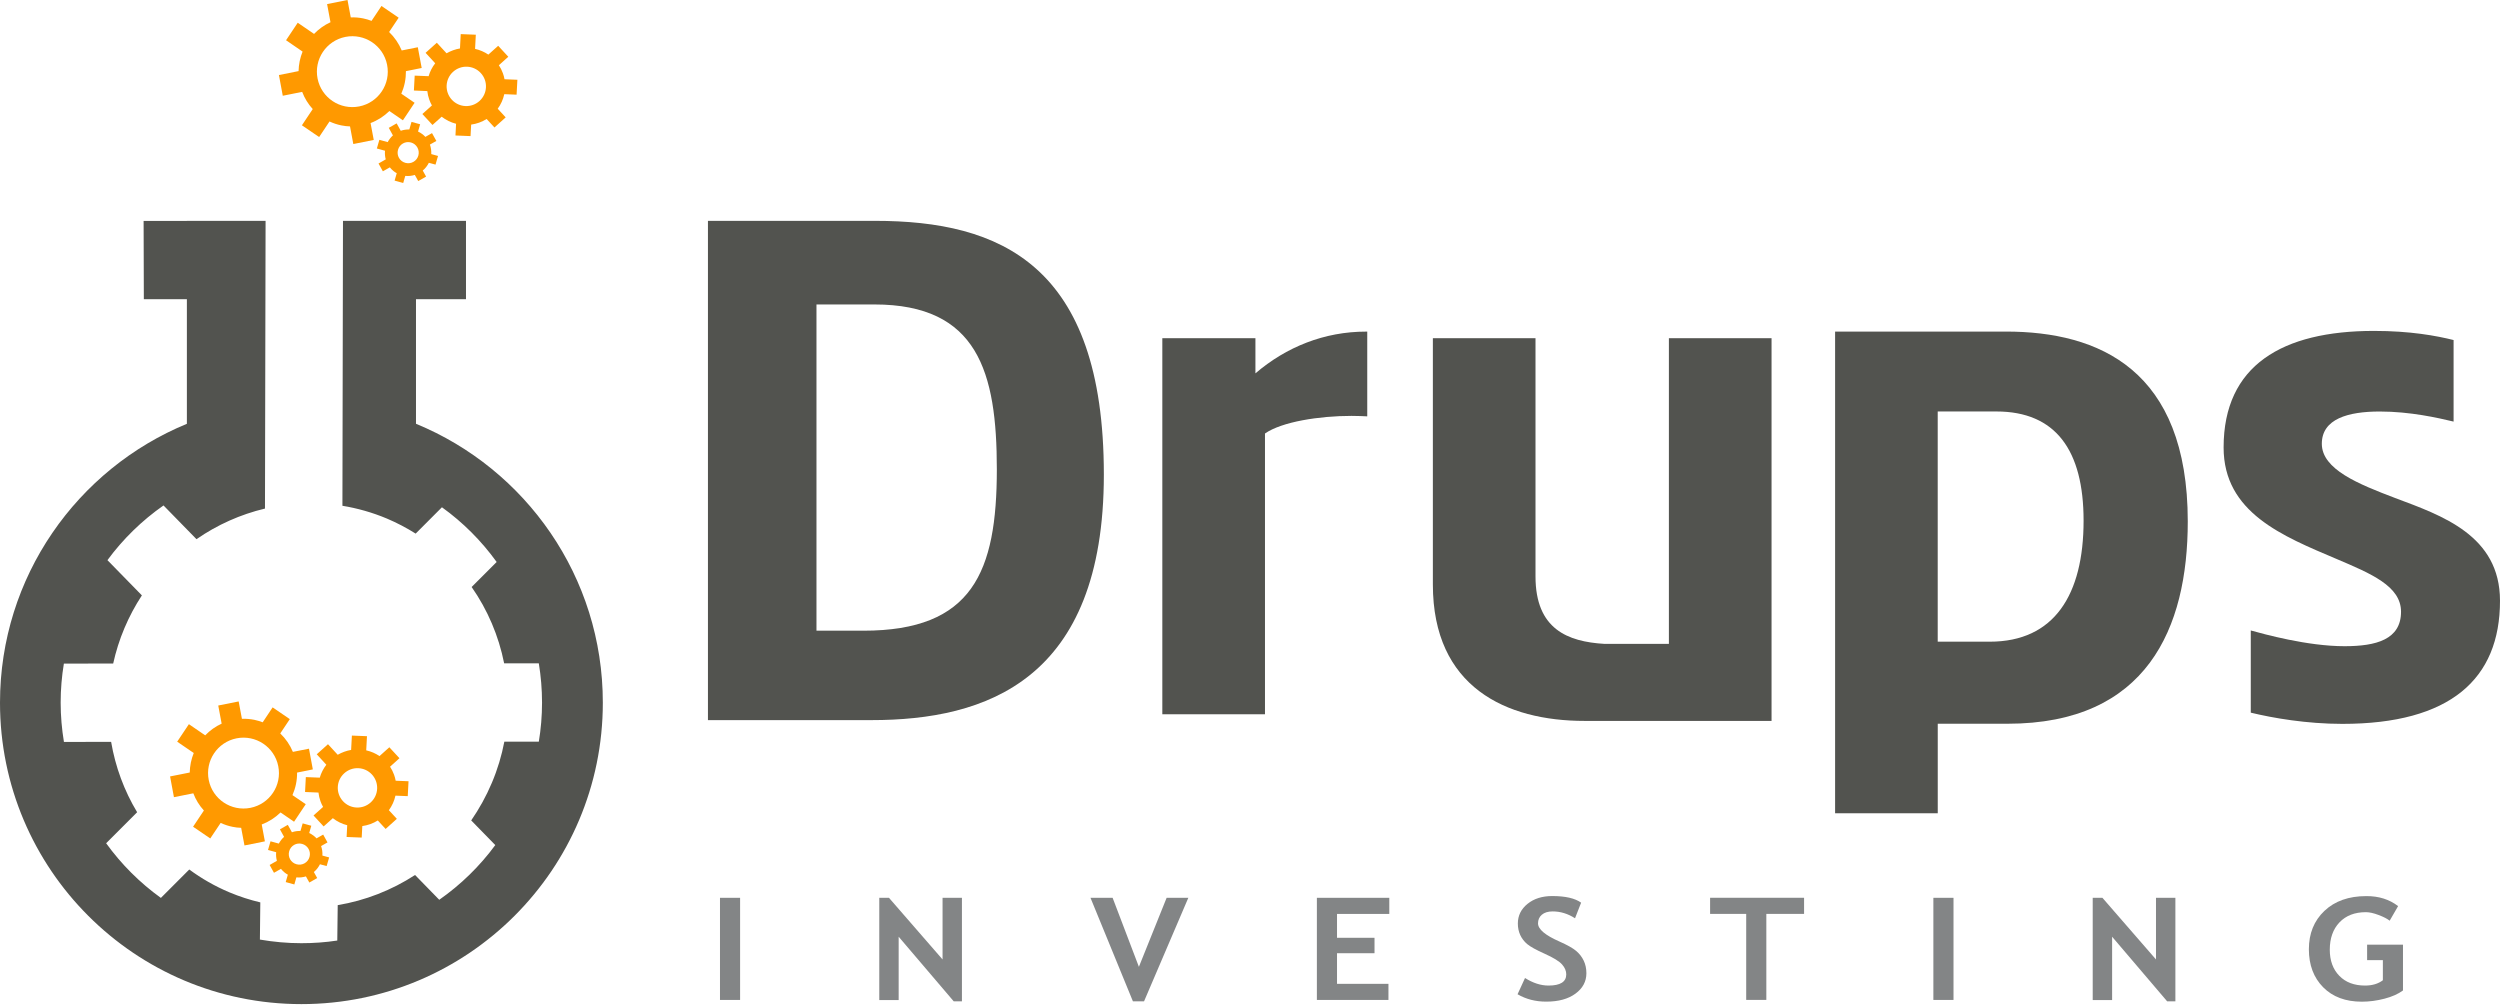 <svg xmlns="http://www.w3.org/2000/svg" width="129" height="52" viewBox="0 0 129 52" fill="none"><g id="Group 7884"><g id="Group"><g id="Group_2"><path id="Vector" d="M21.465 21.867V15.438H24.045V11.396H21.465H17.698L17.669 26.098C18.443 26.226 19.212 26.442 19.967 26.759C20.489 26.981 20.982 27.24 21.448 27.534L22.804 26.175C23.891 26.956 24.843 27.911 25.627 28.998L24.336 30.289C25.16 31.467 25.733 32.811 26.014 34.229H27.803C27.911 34.891 27.969 35.566 27.969 36.259C27.969 36.944 27.911 37.617 27.803 38.271H26.024C25.887 38.985 25.675 39.699 25.379 40.396C25.086 41.091 24.725 41.738 24.314 42.334L25.557 43.606C24.754 44.697 23.776 45.652 22.665 46.429L21.417 45.15C20.205 45.938 18.845 46.469 17.426 46.705L17.404 48.532C16.801 48.624 16.181 48.669 15.551 48.669C14.82 48.669 14.108 48.602 13.411 48.482L13.432 46.563C12.896 46.436 12.363 46.265 11.836 46.044C11.086 45.727 10.394 45.33 9.766 44.866L8.302 46.332C7.215 45.551 6.261 44.596 5.477 43.512L7.076 41.911C6.407 40.8 5.953 39.567 5.734 38.281L3.299 38.283C3.19 37.622 3.13 36.946 3.13 36.254C3.13 35.569 3.188 34.895 3.296 34.241L5.84 34.239C5.977 33.623 6.167 33.01 6.422 32.409C6.674 31.811 6.977 31.248 7.321 30.722L5.544 28.904C6.347 27.812 7.326 26.858 8.437 26.081L10.139 27.822C11.211 27.077 12.413 26.543 13.673 26.242L13.704 11.396H9.641V11.399H7.41L7.422 15.44H9.643V21.869C3.986 24.197 0 29.76 0 36.259C0 44.849 6.963 51.812 15.553 51.812C24.143 51.812 31.106 44.849 31.106 36.259C31.109 29.76 27.122 24.194 21.465 21.867Z" fill="#52534F"></path></g></g><path id="Vector_2" d="M20.946 3.671L21.759 3.508L21.559 2.438L20.729 2.604C20.58 2.246 20.359 1.921 20.078 1.652L20.571 0.914L19.684 0.308L19.172 1.077C19.035 1.024 18.89 0.981 18.741 0.95C18.525 0.906 18.311 0.89 18.099 0.897L17.931 0L16.878 0.212L17.053 1.147C16.736 1.291 16.448 1.498 16.205 1.75L15.363 1.173L14.76 2.077L15.613 2.662C15.551 2.818 15.5 2.984 15.464 3.154C15.428 3.327 15.411 3.498 15.406 3.669L14.392 3.871L14.591 4.941L15.592 4.741C15.717 5.071 15.902 5.371 16.137 5.628L15.579 6.465L16.467 7.071L17.003 6.268C17.193 6.357 17.397 6.427 17.611 6.47C17.76 6.501 17.912 6.518 18.061 6.523L18.231 7.432L19.285 7.22L19.121 6.35C19.484 6.213 19.813 6.001 20.092 5.729L20.79 6.208L21.393 5.304L20.708 4.835C20.785 4.657 20.847 4.467 20.888 4.268C20.929 4.066 20.946 3.866 20.946 3.671ZM18.539 5.491C17.549 5.688 16.584 5.047 16.387 4.056C16.19 3.065 16.832 2.101 17.823 1.904C18.813 1.707 19.777 2.349 19.974 3.34C20.172 4.33 19.53 5.294 18.539 5.491Z" fill="#FF9900"></path><path id="Vector_3" d="M26.021 4.859L26.656 4.885L26.697 4.116L26.033 4.089C26.014 3.986 25.988 3.88 25.949 3.779C25.896 3.63 25.826 3.493 25.742 3.366L26.228 2.928L25.706 2.363L25.199 2.818C24.992 2.678 24.759 2.577 24.514 2.522L24.552 1.791L23.773 1.76L23.735 2.5C23.614 2.52 23.497 2.551 23.379 2.594C23.261 2.637 23.148 2.69 23.042 2.75L22.54 2.205L21.96 2.726L22.456 3.265C22.302 3.464 22.186 3.69 22.117 3.931L21.398 3.902L21.357 4.671L22.049 4.7C22.066 4.849 22.1 5.001 22.153 5.147C22.189 5.251 22.235 5.349 22.287 5.441L21.794 5.883L22.316 6.448L22.79 6.022C23.009 6.193 23.261 6.318 23.533 6.386L23.502 6.991L24.28 7.023L24.312 6.429C24.451 6.41 24.588 6.376 24.725 6.328C24.862 6.277 24.992 6.215 25.11 6.14L25.514 6.578L26.093 6.056L25.682 5.611C25.846 5.388 25.961 5.131 26.021 4.859ZM24.749 5.205C24.336 5.585 23.694 5.558 23.314 5.145C22.934 4.731 22.961 4.089 23.374 3.71C23.788 3.33 24.43 3.356 24.809 3.77C25.189 4.183 25.16 4.825 24.749 5.205Z" fill="#FF9900"></path><g id="Group_3"><g id="Group_4"><path id="Vector_4" d="M22.184 7.46L22.516 7.273L22.292 6.869L21.948 7.064C21.905 7.016 21.859 6.972 21.806 6.931C21.732 6.874 21.653 6.826 21.571 6.787L21.679 6.412L21.234 6.29L21.121 6.681C20.972 6.677 20.821 6.698 20.679 6.749L20.467 6.366L20.061 6.597L20.275 6.987C20.22 7.035 20.169 7.088 20.124 7.148C20.078 7.208 20.037 7.27 20.003 7.333L19.575 7.215L19.446 7.662L19.866 7.778C19.852 7.927 19.864 8.078 19.905 8.223L19.532 8.437L19.756 8.84L20.116 8.636C20.172 8.706 20.237 8.773 20.311 8.831C20.362 8.872 20.417 8.908 20.472 8.937L20.362 9.319L20.806 9.442L20.912 9.076C21.078 9.093 21.244 9.076 21.405 9.026L21.581 9.343L21.987 9.112L21.814 8.8C21.879 8.747 21.939 8.684 21.992 8.617C22.047 8.547 22.09 8.475 22.129 8.4L22.473 8.494L22.602 8.047L22.254 7.951C22.261 7.785 22.239 7.617 22.184 7.46ZM21.588 8.023C21.508 8.314 21.208 8.485 20.917 8.403C20.626 8.324 20.455 8.023 20.537 7.732C20.616 7.441 20.917 7.27 21.208 7.352C21.496 7.432 21.667 7.732 21.588 8.023Z" fill="#FF9900"></path></g></g><path id="Vector_5" d="M15.329 39.865L16.142 39.701L15.943 38.632L15.113 38.797C14.964 38.439 14.743 38.115 14.462 37.845L14.954 37.107L14.067 36.501L13.555 37.271C13.418 37.218 13.274 37.175 13.125 37.143C12.908 37.1 12.694 37.083 12.483 37.09L12.315 36.194L11.261 36.405L11.437 37.34C11.12 37.485 10.831 37.691 10.588 37.944L9.747 37.367L9.143 38.271L9.997 38.855C9.934 39.011 9.884 39.177 9.848 39.348C9.812 39.521 9.795 39.692 9.79 39.862L8.776 40.064L8.975 41.134L9.975 40.935C10.1 41.264 10.285 41.565 10.521 41.822L9.963 42.659L10.85 43.264L11.386 42.462C11.576 42.55 11.781 42.62 11.995 42.663C12.144 42.695 12.295 42.712 12.444 42.716L12.615 43.625L13.668 43.414L13.505 42.543C13.868 42.406 14.197 42.195 14.476 41.923L15.173 42.401L15.777 41.497L15.091 41.029C15.168 40.851 15.231 40.661 15.272 40.461C15.313 40.262 15.332 40.062 15.329 39.865ZM12.923 41.685C11.932 41.882 10.968 41.24 10.771 40.25C10.574 39.259 11.216 38.295 12.206 38.098C13.197 37.901 14.161 38.543 14.358 39.533C14.558 40.526 13.913 41.488 12.923 41.685Z" fill="#FF9900"></path><path id="Vector_6" d="M20.405 41.055L21.04 41.081L21.08 40.312L20.417 40.285C20.398 40.182 20.371 40.076 20.333 39.975C20.28 39.826 20.21 39.689 20.126 39.562L20.612 39.124L20.09 38.559L19.583 39.014C19.376 38.874 19.143 38.773 18.897 38.718L18.936 37.987L18.157 37.956L18.118 38.696C17.998 38.716 17.88 38.747 17.763 38.79C17.645 38.833 17.532 38.886 17.426 38.946L16.924 38.401L16.344 38.922L16.839 39.461C16.686 39.66 16.57 39.886 16.5 40.127L15.781 40.098L15.741 40.867L16.433 40.896C16.45 41.045 16.483 41.197 16.536 41.343C16.573 41.447 16.618 41.545 16.671 41.637L16.178 42.079L16.7 42.644L17.174 42.218C17.392 42.389 17.645 42.514 17.916 42.582L17.885 43.188L18.664 43.219L18.695 42.625C18.835 42.606 18.972 42.572 19.109 42.524C19.246 42.473 19.376 42.411 19.494 42.336L19.898 42.774L20.477 42.252L20.066 41.807C20.229 41.581 20.347 41.327 20.405 41.055ZM19.133 41.401C18.72 41.781 18.078 41.755 17.698 41.341C17.318 40.928 17.344 40.285 17.758 39.906C18.171 39.526 18.813 39.552 19.193 39.966C19.573 40.379 19.547 41.021 19.133 41.401Z" fill="#FF9900"></path><g id="Group_5"><g id="Group_6"><path id="Vector_7" d="M16.568 43.657L16.899 43.469L16.676 43.065L16.332 43.26C16.289 43.212 16.243 43.168 16.19 43.127C16.116 43.07 16.036 43.022 15.955 42.983L16.063 42.608L15.618 42.486L15.505 42.877C15.356 42.873 15.204 42.894 15.063 42.945L14.851 42.562L14.445 42.793L14.659 43.183C14.603 43.231 14.553 43.284 14.507 43.344C14.461 43.404 14.421 43.467 14.387 43.529L13.959 43.411L13.829 43.858L14.25 43.974C14.236 44.123 14.248 44.274 14.288 44.419L13.913 44.633L14.137 45.036L14.498 44.832C14.553 44.902 14.618 44.969 14.692 45.027C14.743 45.068 14.798 45.104 14.853 45.133L14.743 45.515L15.188 45.638L15.293 45.272C15.459 45.289 15.625 45.272 15.786 45.222L15.962 45.539L16.368 45.308L16.195 44.996C16.26 44.943 16.32 44.88 16.373 44.813C16.428 44.743 16.471 44.671 16.51 44.596L16.854 44.69L16.984 44.243L16.635 44.147C16.647 43.979 16.623 43.813 16.568 43.657ZM15.971 44.217C15.892 44.508 15.591 44.678 15.301 44.596C15.01 44.517 14.839 44.217 14.921 43.926C15 43.635 15.301 43.464 15.591 43.546C15.883 43.628 16.053 43.928 15.971 44.217Z" fill="#FF9900"></path></g></g><g id="Group_7"><g id="Group_8"><g id="Group_9"><g id="Group_10"><g id="Group_11"><g id="Group_12"><path id="Vector_8" d="M37.151 51.597V46.327H38.189V51.597H37.151Z" fill="#838586"></path><path id="Vector_9" d="M49.213 51.67L46.371 48.335V51.602H45.371V46.327H45.871L48.636 49.508V46.327H49.636V51.67H49.213Z" fill="#838586"></path><path id="Vector_10" d="M59.032 51.67H58.459L56.269 46.327H57.411L58.767 49.888L60.198 46.327H61.318L59.032 51.67Z" fill="#838586"></path><path id="Vector_11" d="M68.99 47.157V48.39H70.925V49.186H68.99V50.766H71.644V51.597H67.951V46.327H71.688V47.159H68.99V47.157Z" fill="#838586"></path><path id="Vector_12" d="M78.306 51.304L78.691 50.465C79.102 50.725 79.506 50.855 79.903 50.855C80.513 50.855 80.819 50.662 80.819 50.28C80.819 50.1 80.747 49.929 80.603 49.766C80.458 49.602 80.162 49.419 79.713 49.217C79.263 49.015 78.96 48.847 78.806 48.717C78.65 48.587 78.53 48.431 78.446 48.251C78.362 48.071 78.321 47.871 78.321 47.655C78.321 47.246 78.487 46.909 78.819 46.64C79.15 46.371 79.576 46.236 80.095 46.236C80.771 46.236 81.268 46.349 81.586 46.578L81.271 47.383C80.905 47.147 80.521 47.029 80.117 47.029C79.876 47.029 79.691 47.087 79.559 47.2C79.427 47.313 79.362 47.462 79.362 47.645C79.362 47.948 79.734 48.261 80.477 48.587C80.869 48.761 81.151 48.919 81.324 49.063C81.497 49.208 81.629 49.378 81.72 49.571C81.812 49.763 81.858 49.98 81.858 50.218C81.858 50.645 81.67 50.996 81.295 51.271C80.92 51.547 80.42 51.684 79.79 51.684C79.239 51.687 78.746 51.559 78.306 51.304Z" fill="#838586"></path><path id="Vector_13" d="M91.143 47.157V51.595H90.104V47.157H88.241V46.325H93.09V47.157H91.143Z" fill="#838586"></path><path id="Vector_14" d="M99.762 51.597V46.327H100.801V51.597H99.762Z" fill="#838586"></path><path id="Vector_15" d="M111.826 51.67L108.985 48.335V51.602H107.984V46.327H108.485L111.249 49.508V46.327H112.25V51.67H111.826Z" fill="#838586"></path><path id="Vector_16" d="M123.742 46.755L123.307 47.508C123.184 47.409 122.994 47.311 122.739 47.215C122.484 47.118 122.263 47.068 122.081 47.068C121.506 47.068 121.052 47.243 120.717 47.594C120.383 47.946 120.217 48.417 120.217 49.006C120.217 49.566 120.381 50.016 120.708 50.352C121.035 50.689 121.479 50.855 122.04 50.855C122.41 50.855 122.715 50.763 122.956 50.581V49.544H122.143V48.746H123.994V51.107C123.747 51.29 123.427 51.432 123.037 51.533C122.648 51.634 122.258 51.687 121.871 51.687C121.032 51.687 120.366 51.439 119.876 50.944C119.385 50.448 119.138 49.794 119.138 48.982C119.138 48.169 119.405 47.508 119.941 47.001C120.477 46.493 121.198 46.239 122.102 46.239C122.747 46.236 123.292 46.409 123.742 46.755Z" fill="#838586"></path></g></g></g></g></g></g><g id="Group_13"><path id="Vector_17" d="M45.154 11.396H36.53V37.158C36.53 37.158 41.108 37.158 44.967 37.158C50.869 37.158 56.959 35.114 56.959 24.485C56.957 13.63 51.586 11.396 45.154 11.396ZM44.551 32.544C43.909 32.544 42.13 32.544 42.13 32.544V15.71C42.13 15.71 44.209 15.71 45.118 15.71C50.453 15.71 51.437 19.191 51.437 24.221C51.434 29.517 50.186 32.544 44.551 32.544Z" fill="#52534F"></path><path id="Vector_18" d="M86.118 33.224C86.118 33.224 84.19 33.224 82.788 33.224C80.896 33.111 79.232 32.467 79.232 29.745V17.45H73.936V30.161C73.936 35.458 77.717 37.199 81.766 37.199C85.7 37.199 91.412 37.199 91.412 37.199V17.452H86.115V33.224H86.118Z" fill="#52534F"></path><path id="Vector_19" d="M103.505 17.109C100.139 17.109 94.691 17.109 94.691 17.109V41.966H99.988V37.345C99.988 37.345 102.522 37.345 103.582 37.345C110.771 37.345 112.889 32.428 112.889 26.904C112.887 19.075 108.309 17.109 103.505 17.109ZM102.671 33.111C101.878 33.111 99.986 33.111 99.986 33.111V21.232C99.986 21.232 102.142 21.232 103.012 21.232C106.078 21.232 107.513 23.237 107.513 26.867C107.513 30.69 106.001 33.111 102.671 33.111Z" fill="#52534F"></path><path id="Vector_20" d="M64.78 19.265V17.45H59.976V36.857H61.111H64.138H65.273V22.369C66.143 21.763 68.072 21.46 69.738 21.46C70.055 21.46 70.358 21.475 70.55 21.484V17.111C70.531 17.111 70.514 17.111 70.495 17.111C68.336 17.109 66.369 17.904 64.78 19.265Z" fill="#52534F"></path><path id="Vector_21" d="M123.588 25.697C121.696 24.978 119.806 24.22 119.806 22.898C119.806 21.612 121.167 21.234 122.795 21.234C124.355 21.234 125.8 21.561 126.605 21.754V17.546C125.711 17.323 124.369 17.075 122.494 17.075C117.765 17.075 114.738 18.852 114.738 23.09C114.738 26.456 117.801 27.668 120.563 28.841C122.343 29.599 123.893 30.241 123.893 31.565C123.893 33.003 122.607 33.344 120.979 33.344C119.051 33.344 116.81 32.715 116.14 32.532V36.773C117.282 37.05 119.027 37.352 120.866 37.352C126.427 37.352 129 35.044 129 30.998C128.998 27.625 126.009 26.605 123.588 25.697Z" fill="#52534F"></path></g></g></svg>